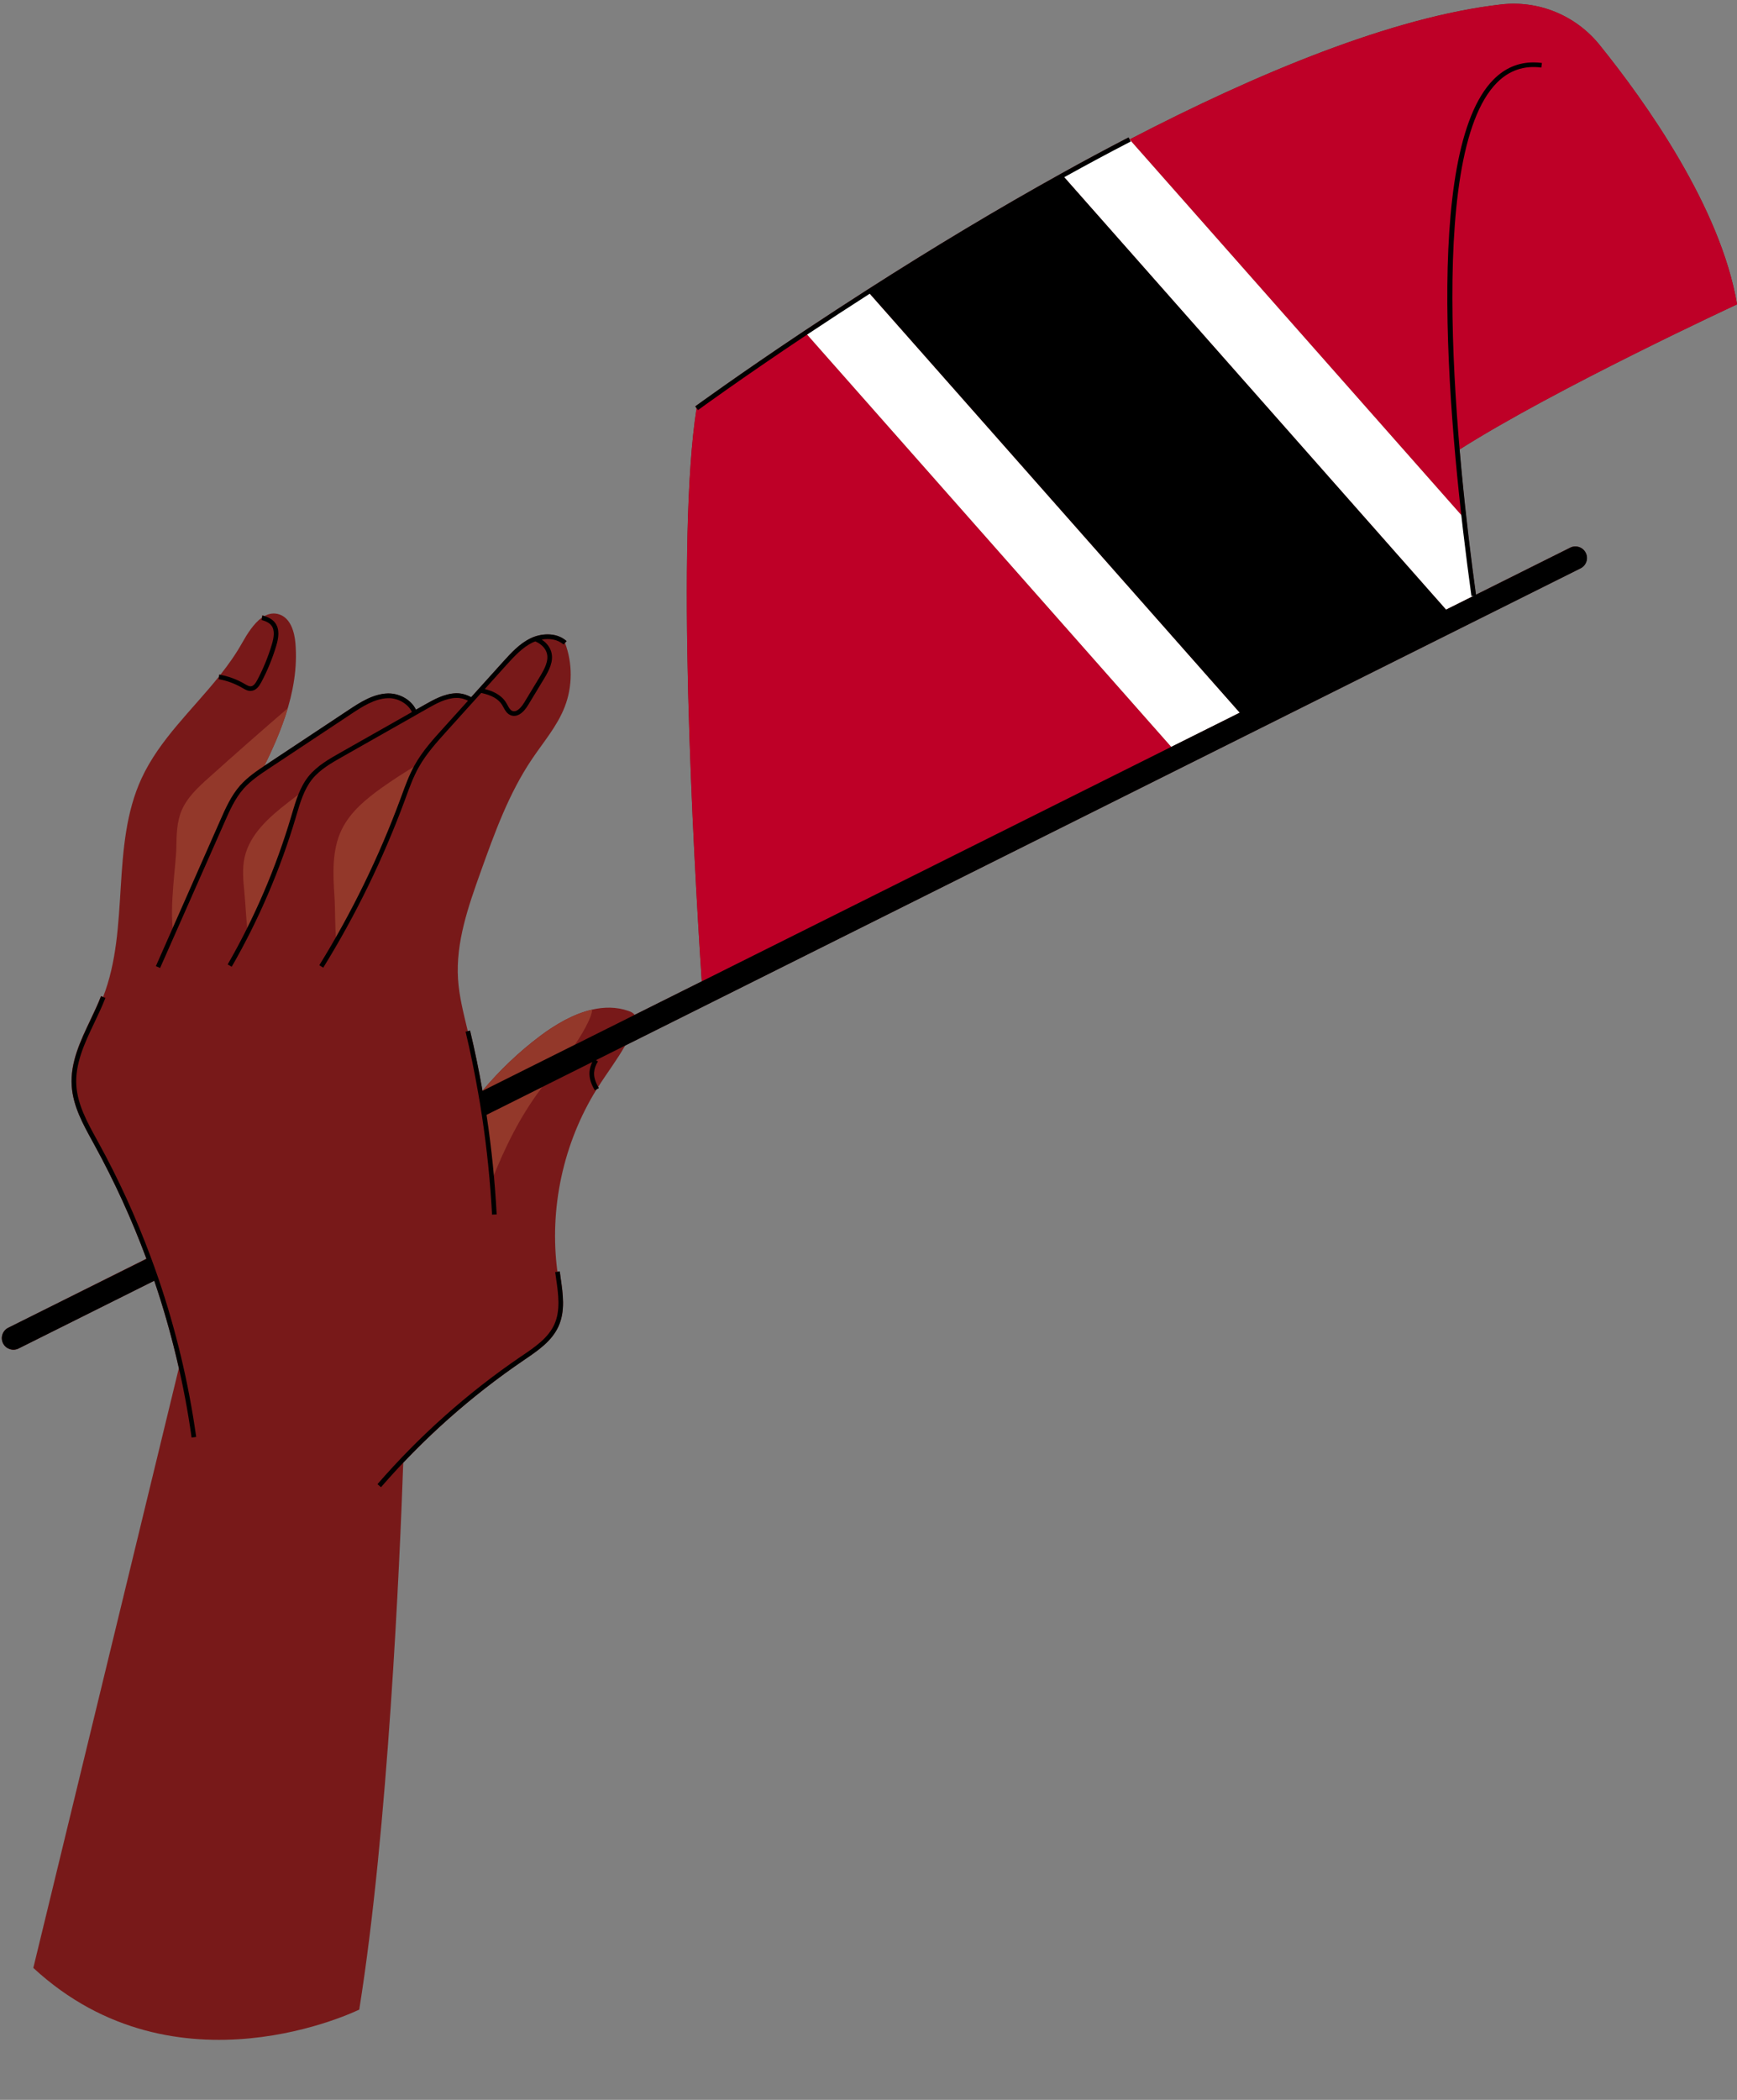 <?xml version="1.0" encoding="UTF-8"?><svg xmlns="http://www.w3.org/2000/svg" xmlns:xlink="http://www.w3.org/1999/xlink" height="453.6" preserveAspectRatio="xMidYMid meet" version="1.0" viewBox="-0.4 -0.8 375.4 453.6" width="375.4" zoomAndPan="magnify"><rect x="-0.4" y="-0.8" width="375.4" height="453.6" fill="#808080" stroke="none"/><g id="change1_1"><path d="M0.26,289.38c0.62,1.23,2.12,1.73,3.35,1.12l29.33-14.64c2.11,6.2,3.87,12.52,5.31,18.89L6.8,424.3 c30.91,28.57,70.44,9,70.44,9c6.25-39.05,8.75-96.52,9.51-118.12c7.84-8.26,16.55-15.7,26-22.13l0.25-0.17 c2.88-1.96,5.86-3.98,7.31-7.19c1.48-3.29,0.96-6.94,0.45-10.48c-0.07-0.45-0.13-0.91-0.19-1.36l-0.5,0.07 c-1.82-13.6,1.25-27.8,8.5-39.45l0.43-0.25c-0.05-0.08-0.08-0.15-0.12-0.23c1.91-3.01,4.1-5.87,5.84-8.95l-6.34,3.17l0,0l6.34-3.17 l206.45-103.07c1.23-0.61,1.74-2.11,1.12-3.35c-0.44-0.88-1.32-1.38-2.24-1.38c-0.37,0-0.76,0.08-1.11,0.26l-20.38,10.17 c-1.11-8.02-2.49-19.16-3.53-31.37c20.77-13.2,59.98-31.35,59.98-31.35c-3.56-21.01-19.77-43.73-29.7-56.03 c-5.14-6.38-13.17-9.7-21.31-8.76c-23.44,2.69-52.59,14.79-80.28,29.17l0,0l-0.23-0.44c-4.82,2.5-9.7,5.11-14.49,7.78 c-13.56,7.52-27.7,15.99-42.04,25.18c-4.31,2.76-8.74,5.65-13.55,8.84c-14.31,9.54-23.48,16.24-23.57,16.3l0.3,0.4l0,0 c-4.43,28.18-0.78,94.82,1.12,123.8l-14.51,7.24c-0.31-0.46-0.85-0.7-1.37-0.87c-2.56-0.88-5.2-0.86-7.8-0.27c0,0,0,0,0,0 c-0.01,0-0.02,0.01-0.03,0.01c-0.46,0.11-0.93,0.23-1.39,0.37c-0.06,0.02-0.12,0.04-0.19,0.06c-0.43,0.14-0.85,0.28-1.28,0.45 c-0.06,0.02-0.12,0.04-0.18,0.07c-0.95,0.37-1.89,0.81-2.81,1.29c-0.08,0.04-0.15,0.09-0.23,0.13c-0.35,0.19-0.71,0.39-1.05,0.59 c-0.16,0.09-0.31,0.19-0.47,0.28c-0.27,0.16-0.53,0.33-0.79,0.49c-0.17,0.11-0.35,0.22-0.52,0.33c-0.25,0.17-0.5,0.33-0.74,0.5 c-0.16,0.11-0.32,0.22-0.48,0.33c-0.39,0.28-0.77,0.56-1.15,0.84c-4.57,3.44-8.72,7.41-12.4,11.78c-0.77-4.38-1.67-8.75-2.68-12.99 l-0.49,0.12c-0.88-3.72-1.87-7.44-2.11-11.26c-0.5-7.92,2.21-15.66,4.89-23.14c3.01-8.41,6.08-16.92,11.07-24.33 c2.48-3.69,5.46-7.13,7.08-11.27c1.72-4.4,1.75-9.44,0.08-13.87c0,0,0,0,0,0l0.33-0.37c-1.16-1.03-2.63-1.45-4.1-1.45 c-1.3,0-2.59,0.32-3.67,0.84c-2.39,1.15-4.19,3.13-5.95,5.07l-6.91,7.66c-0.95-0.53-2.04-0.85-3.1-0.85c-0.06,0-0.13,0-0.19,0 c-2.51,0.08-4.82,1.39-6.68,2.44l-1.25,0.71c-0.24,0.13-0.47,0.27-0.71,0.4c-0.95-2.02-3.38-3.51-5.9-3.51c-0.07,0-0.14,0-0.21,0 c-3.18,0.1-6.05,1.99-8.35,3.51c-5.94,3.94-11.88,7.88-17.85,11.83c-0.15,0.1-0.31,0.21-0.46,0.31c1.65-3.33,3.16-6.73,4.35-10.2 c0.07-0.2,0.14-0.39,0.21-0.59c0.01-0.04,0.02-0.07,0.03-0.11c1.67-5.07,2.6-10.29,2.15-15.62c-0.21-2.5-1.08-5.4-3.46-6.21 c-1.15-0.39-2.22-0.2-3.21,0.33c-0.16-0.05-0.33-0.1-0.49-0.14l-0.09,0.49c-1.75,1.25-3.19,3.54-4.29,5.5 c-1.35,2.41-2.95,4.66-4.67,6.83c-0.08-0.02-0.17-0.04-0.25-0.06l-0.09,0.49c-5.78,7.22-12.84,13.6-16.71,21.98 c-6.73,14.58-2.48,32.23-8.3,47.19l-0.47-0.18c-0.68,1.75-1.52,3.52-2.33,5.23c-2.13,4.48-4.34,9.12-4.01,14.13 c0.28,4.39,2.46,8.32,4.56,12.13l0.37,0.68c4.29,7.82,8.06,16.06,11.2,24.51c0.01,0.02,0.01,0.03,0.02,0.05L1.38,286.02 C0.15,286.64-0.36,288.14,0.26,289.38z M229.59,37.48L229.59,37.48l82.52,93.42L229.59,37.48z M318.1,127.91 C318.1,127.91,318.1,127.91,318.1,127.91L318.1,127.91L318.1,127.91z" fill="#781919"/></g><g id="change2_1"><path d="M123.84,224.88l-20.02,10c3.7-4.39,7.87-8.38,12.46-11.84c3.35-2.54,7.28-4.84,11.31-5.75 c-0.07,0.78-0.36,1.57-0.7,2.31C126.04,221.46,124.99,223.2,123.84,224.88z M105.92,254.11c2.79-7.02,6-13.61,10.6-19.73 c0.1-0.13,0.2-0.27,0.31-0.4l-12.56,6.27C104.97,244.85,105.52,249.47,105.92,254.11z M37.06,200.63 c3.53-8.01,7.07-16.02,10.61-24.03c1.14-2.59,2.31-5.22,4.18-7.34c1.27-1.44,2.82-2.59,4.42-3.68c2.19-4.35,4.19-8.83,5.54-13.41 c-5.75,4.95-11.45,9.97-17.1,15.04c-2.32,2.08-4.69,4.27-5.89,7.14c-1.02,2.48-1.07,5.24-1.11,7.92 C37.67,185.77,36.15,195.36,37.06,200.63z M71.89,192.98c0.19,2.92,0.06,6.38,0.39,9.55c5.61-9.76,10.4-19.99,14.31-30.55 c0.91-2.47,1.78-4.97,3.06-7.26l0.21-0.36c-2.65,1.55-5.23,3.22-7.73,4.99c-3.45,2.47-6.87,5.28-8.71,9.11 C71.29,182.9,71.57,188.07,71.89,192.98z M52.41,191.87c0.27,2.82,0.36,5.8,0.73,8.67c4.04-7.99,7.35-16.34,9.9-24.92 c0.53-1.78,1.04-3.61,1.8-5.31c-0.97,0.68-1.91,1.4-2.84,2.12c-4.12,3.19-8.39,6.88-9.53,11.96 C51.92,186.84,52.16,189.38,52.41,191.87z" fill="#93382A"/></g><g id="change3_1"><path d="M150.15,87.39c0,0,9.08-6.65,23.55-16.29l79.03,89.44l-101.46,50.65 C149.37,182.21,145.72,115.57,150.15,87.39z M315.99,111.11c-0.52-4.6-1.01-9.47-1.45-14.49c20.64-13.22,60.48-31.67,60.48-31.67 c-3.56-21.01-19.77-43.73-29.7-56.03c-5.14-6.38-13.17-9.7-21.31-8.76c-23.44,2.69-52.59,14.79-80.28,29.17L315.99,111.11z" fill="#BE0027"/></g><g id="change4_1"><path d="M173.7,71.1c4.11-2.73,8.65-5.71,13.54-8.84l80.3,90.89l-14.81,7.39L173.7,71.1z M312.11,130.9l5.99-2.99 c-0.14-1.03-0.29-2.09-0.43-3.18c-0.08-0.55-0.15-1.11-0.22-1.67s-0.15-1.13-0.22-1.71c-0.11-0.84-0.22-1.7-0.33-2.57 c-0.06-0.49-0.12-0.98-0.18-1.48c-0.12-0.98-0.24-1.98-0.36-3c-0.13-1.05-0.25-2.11-0.37-3.19l-72.26-81.78 c-4.89,2.53-9.73,5.13-14.48,7.77L312.11,130.9z" fill="#FFF"/></g><g id="change5_1"><path d="M48.13,176.8c1.11-2.52,2.26-5.12,4.1-7.21c1.55-1.75,3.56-3.1,5.54-4.41c5.94-3.93,11.88-7.87,17.82-11.81 c2.2-1.45,4.93-3.26,7.83-3.35c2.19-0.09,4.42,1.25,5.2,3c-5.19,2.94-10.37,5.87-15.55,8.81c-2.33,1.32-4.96,2.81-6.79,5.07 c-1.88,2.35-2.75,5.29-3.59,8.13l-0.13,0.45c-3.32,11.18-7.95,21.97-13.75,32.05l0.87,0.5c5.84-10.15,10.5-21.01,13.85-32.27 l0.13-0.45c0.81-2.75,1.65-5.59,3.41-7.79c1.7-2.11,4.14-3.49,6.5-4.83c5.7-3.24,11.42-6.47,17.13-9.71l1.25-0.71 c1.86-1.05,3.96-2.25,6.22-2.31c0.87-0.04,1.78,0.19,2.58,0.6l-5.3,5.87c-2.24,2.47-4.55,5.03-6.23,8.03 c-1.18,2.11-2.02,4.41-2.83,6.63l-0.26,0.7c-4.63,12.5-10.52,24.58-17.52,35.91l0.85,0.53c7.03-11.38,12.95-23.52,17.6-36.09 l0.26-0.71c0.8-2.19,1.63-4.45,2.77-6.48c1.62-2.9,3.9-5.42,6.09-7.85l7.42-8.22c2.31,0.51,3.71,1.31,4.51,2.59 c0.11,0.17,0.2,0.35,0.3,0.53c0.34,0.63,0.73,1.34,1.49,1.67c1.27,0.56,2.69-0.25,3.87-2.22l3.39-5.6c1.11-1.84,2.15-3.81,1.58-5.82 c-0.29-1.05-1.03-1.99-2.06-2.67c1.64-0.29,3.42-0.08,4.71,1.07l0.67-0.75c-1.16-1.03-2.63-1.45-4.1-1.45 c-1.3,0-2.59,0.32-3.67,0.84c-2.39,1.15-4.19,3.13-5.95,5.07l-6.91,7.66c-0.95-0.53-2.04-0.85-3.1-0.85c-0.06,0-0.13,0-0.19,0 c-2.51,0.08-4.82,1.39-6.68,2.44l-1.25,0.71c-0.24,0.13-0.47,0.27-0.71,0.4c-0.95-2.02-3.38-3.51-5.9-3.51c-0.07,0-0.14,0-0.21,0 c-3.18,0.1-6.05,1.99-8.35,3.51c-5.94,3.94-11.88,7.88-17.85,11.83c-2,1.33-4.07,2.71-5.71,4.56c-1.94,2.21-3.18,5-4.26,7.47 l-13.93,31.54l0.91,0.4L48.13,176.8z M109.09,142.8c1.68-1.84,3.42-3.75,5.63-4.82c0.18-0.09,0.37-0.16,0.56-0.23 c1.27,0.53,2.2,1.47,2.5,2.55c0.46,1.63-0.48,3.38-1.48,5.04l-3.39,5.6c-0.33,0.55-1.49,2.31-2.61,1.82 c-0.45-0.2-0.72-0.7-1.01-1.23c-0.11-0.2-0.22-0.4-0.33-0.58c-1.08-1.74-2.99-2.5-4.59-2.91L109.09,142.8z M151.27,211.19 l-14.51,7.24l-32.88,16.42c-0.77-4.4-1.67-8.78-2.69-13.02l-0.97,0.23c1.02,4.27,1.93,8.69,2.7,13.11c0.29,1.6,0.57,3.29,0.85,5.16 c1.06,6.98,1.79,14.13,2.17,21.25l1-0.05c-0.38-7.15-1.11-14.34-2.17-21.35c-0.01-0.05-0.02-0.11-0.02-0.16l22.86-11.41 c-0.36,0.73-0.57,1.47-0.61,2.21c-0.07,1.23,0.3,2.48,1.16,3.92l0.86-0.51c-0.75-1.27-1.08-2.34-1.02-3.35 c0.05-0.79,0.33-1.6,0.83-2.4l-0.42-0.27l6.34-3.17l206.45-103.07c1.23-0.61,1.74-2.11,1.12-3.35c-0.44-0.88-1.32-1.38-2.24-1.38 c-0.37,0-0.76,0.08-1.11,0.26l-20.38,10.17c-3.88-28.13-11.15-94.81,4.52-110.6c2.64-2.66,5.87-3.77,9.6-3.28l0.13-0.99 c-0.62-0.08-1.23-0.12-1.83-0.12c-3.29,0-6.19,1.24-8.62,3.69c-15.44,15.56-9.62,76.61-4.78,111.61l0.5-0.07l0,0l-5.99,2.99 l-82.52-93.42c4.75-2.64,9.59-5.24,14.37-7.71l-0.46-0.89c-4.82,2.5-9.7,5.11-14.49,7.78c-13.56,7.52-27.7,15.99-42.04,25.18 c-4.31,2.76-8.74,5.65-13.55,8.84c-14.31,9.54-23.48,16.24-23.57,16.3l0.59,0.81c0.09-0.07,9.24-6.75,23.53-16.28 c4.81-3.19,9.23-6.08,13.53-8.83c0.02-0.01,0.04-0.03,0.07-0.04l79.96,90.51l-14.81,7.39L151.27,211.19z M0.26,289.38 c0.62,1.23,2.12,1.73,3.35,1.12l29.33-14.64c3.75,11.05,6.47,22.44,8.07,33.88L42,309.6c-1.61-11.52-4.35-23.01-8.13-34.13 c-0.55-1.59-1.11-3.18-1.7-4.75c-3.16-8.49-6.94-16.78-11.26-24.64l-0.37-0.68c-2.05-3.71-4.17-7.55-4.44-11.71 c-0.31-4.75,1.84-9.27,3.92-13.63c0.82-1.72,1.67-3.51,2.36-5.29l-0.93-0.36c-0.68,1.75-1.52,3.52-2.33,5.23 c-2.13,4.48-4.34,9.12-4.01,14.13c0.28,4.39,2.46,8.32,4.56,12.13l0.37,0.68c4.29,7.82,8.06,16.06,11.2,24.51 c0.01,0.02,0.01,0.03,0.02,0.05L1.38,286.02C0.15,286.64-0.36,288.14,0.26,289.38z M120.58,273.86l-0.99,0.13 c0.06,0.45,0.13,0.91,0.19,1.37c0.49,3.39,0.99,6.9-0.37,9.92c-1.33,2.95-4.19,4.89-6.96,6.77l-0.26,0.17 c-11.49,7.82-21.92,17.1-31.01,27.58l0.76,0.66c9.02-10.41,19.39-19.63,30.81-27.4l0.25-0.17c2.88-1.96,5.86-3.98,7.31-7.19 c1.48-3.29,0.96-6.94,0.45-10.48C120.71,274.76,120.64,274.31,120.58,273.86z M53.91,148.44c1.08-0.09,1.72-1.05,2.16-1.87 c1.35-2.54,2.44-5.21,3.25-7.93c0.45-1.54,0.83-3.5-0.3-4.95c-0.48-0.61-1.2-1.07-2.17-1.38c-0.17-0.06-0.35-0.11-0.54-0.15 l-0.18,0.98c0.14,0.02,0.27,0.07,0.41,0.11c0.79,0.26,1.35,0.6,1.7,1.05c0.85,1.09,0.51,2.74,0.13,4.05 c-0.79,2.66-1.85,5.27-3.17,7.75c-0.32,0.6-0.76,1.3-1.37,1.35c-0.42,0.03-0.86-0.22-1.35-0.51c-1.68-0.99-3.52-1.67-5.47-2.01 l-0.17,0.98c1.83,0.32,3.55,0.96,5.19,1.92C52.56,148.14,53.18,148.52,53.91,148.44z" fill="inherit"/></g></svg>